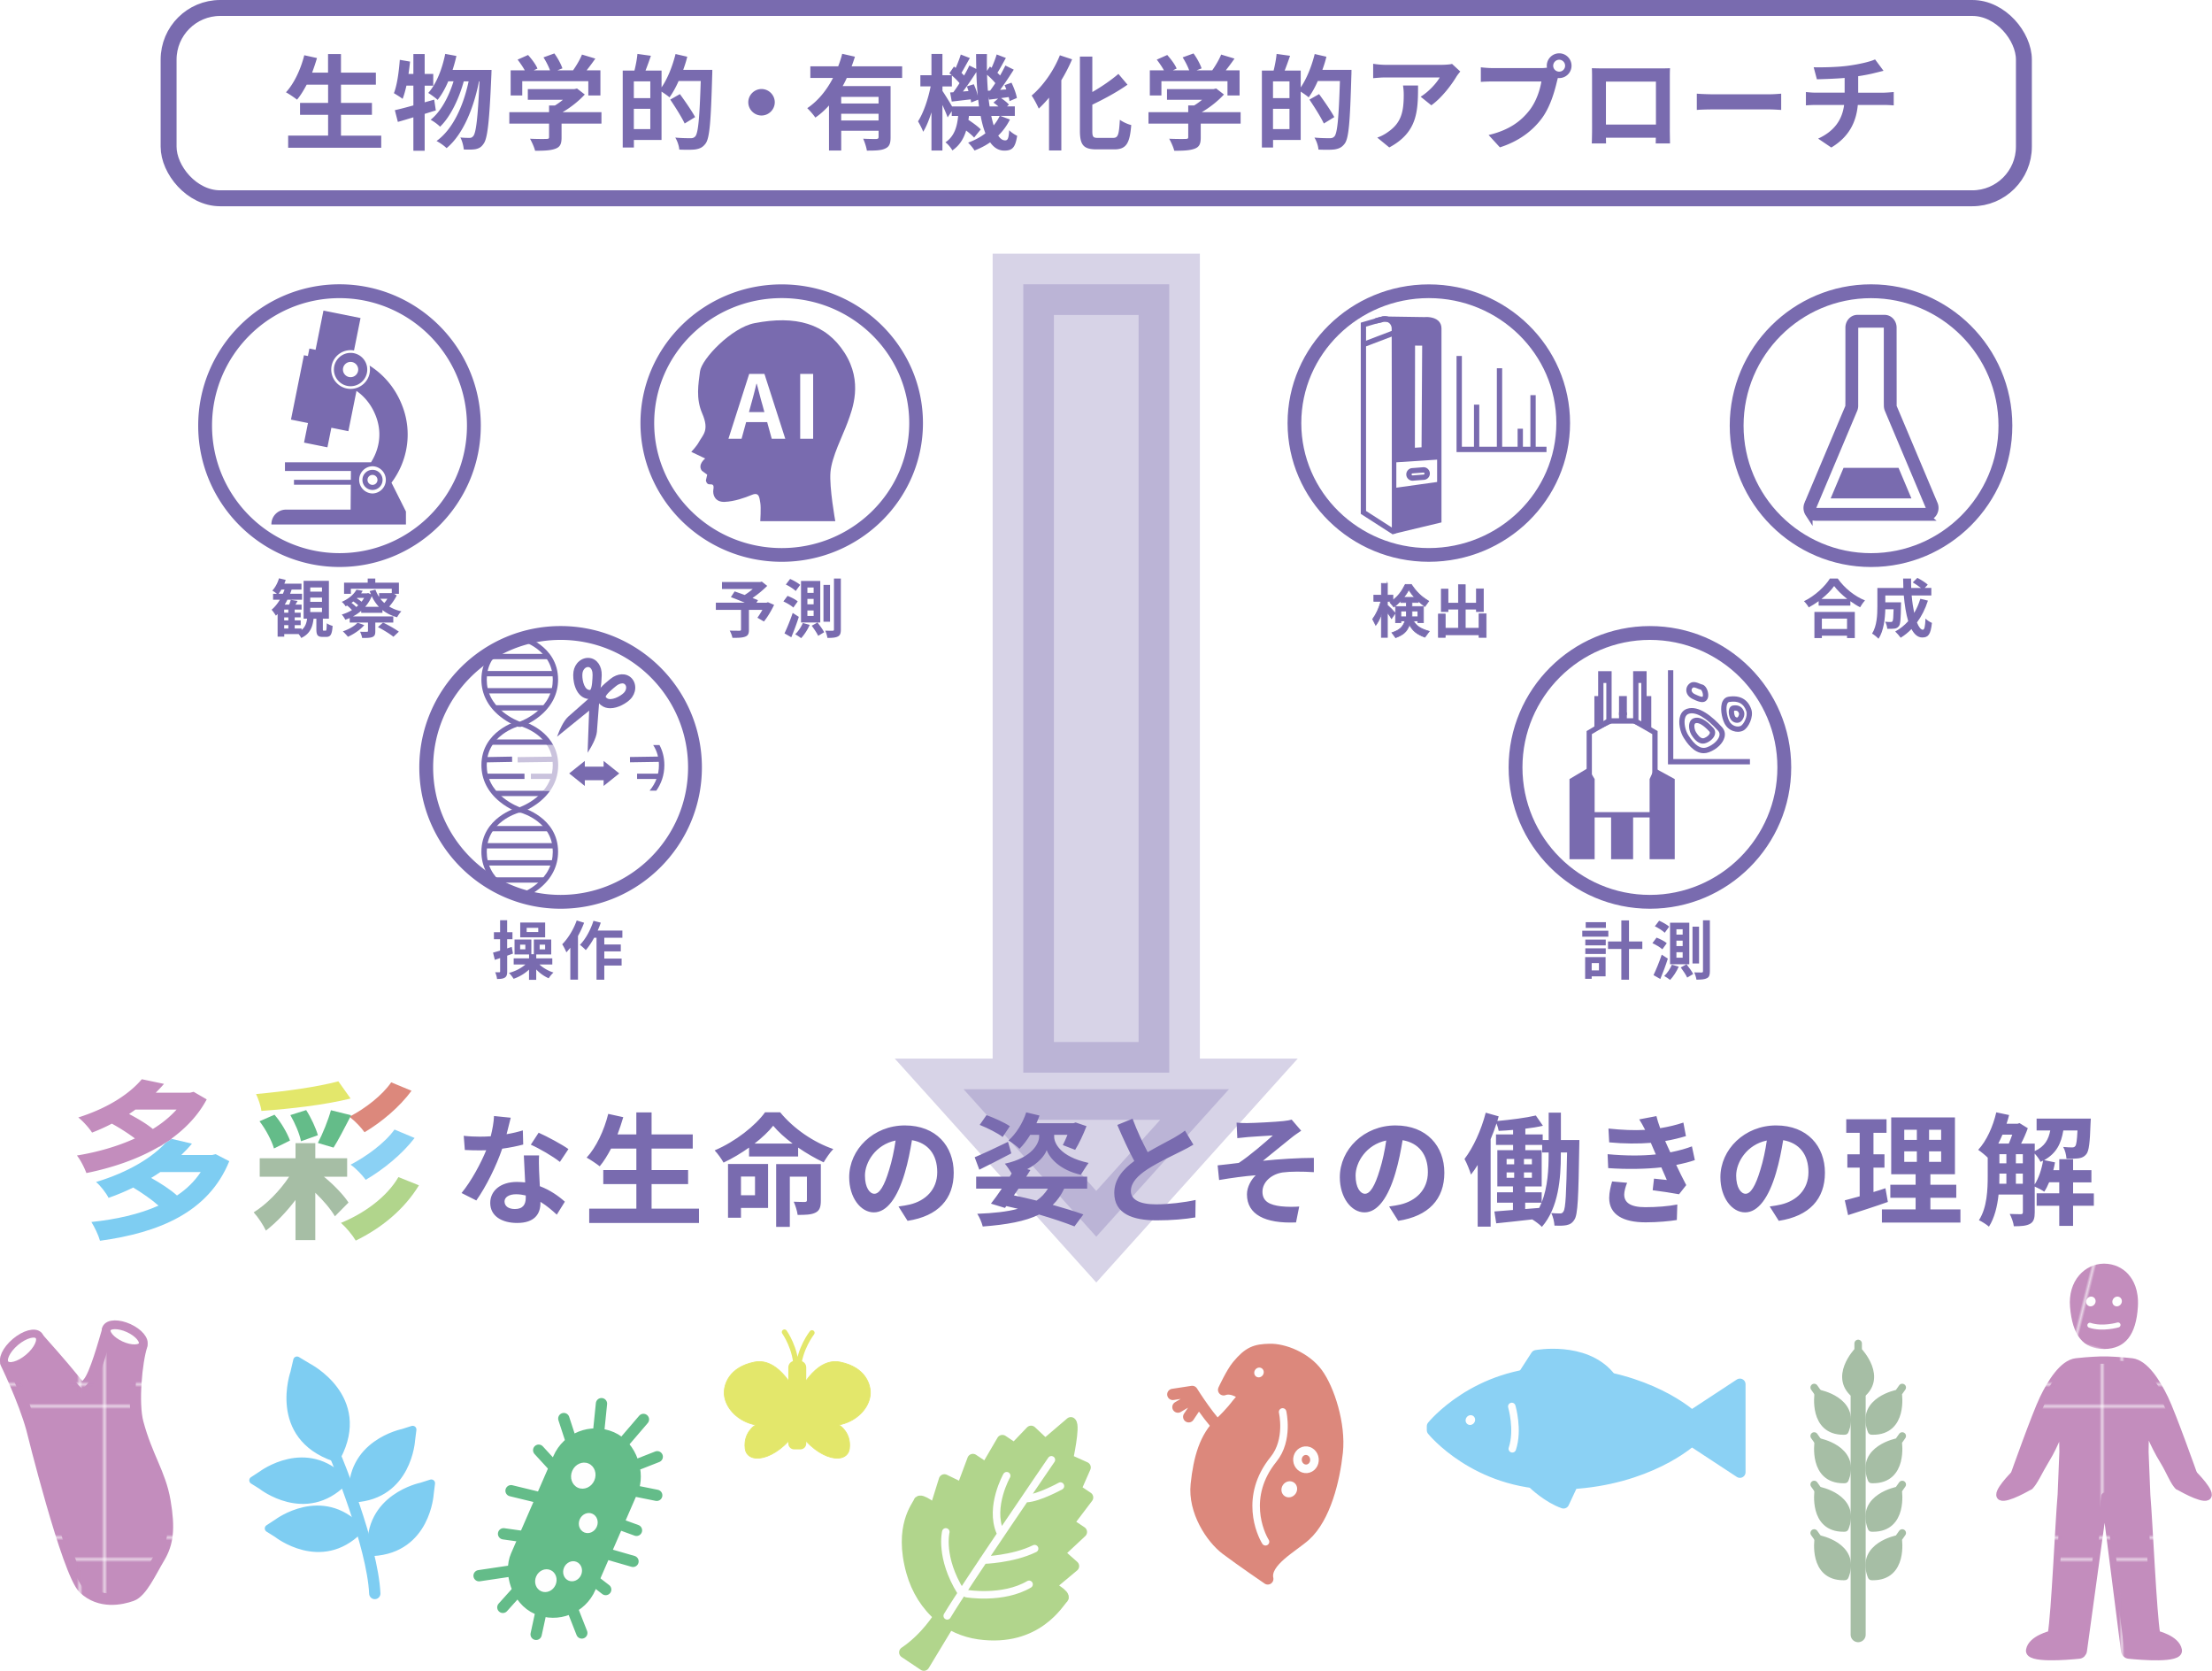 <svg id="_レイヤー_2" data-name="レイヤー 2" xmlns="http://www.w3.org/2000/svg" xmlns:xlink="http://www.w3.org/1999/xlink" viewBox="0 0 780.23 589.16"><defs><pattern id="_新規パターンスウォッチ_3" data-name="新規パターンスウォッチ 3" x="0" y="0" width="53.38" height="53.38" patternTransform="matrix(2.431 .489 -.42 2.088 7104.47 14649.82)" patternUnits="userSpaceOnUse"><path fill="none" d="M0 0h53.38v53.38H0z"/><path fill="#c38dbd" d="M0 0h53.38v53.38H0z"/></pattern><pattern id="_新規パターンスウォッチ_3-2" data-name="新規パターンスウォッチ 3" patternTransform="translate(-2392.62 4870.36)" xlink:href="#_新規パターンスウォッチ_3"/><pattern id="_新規パターンスウォッチ_3-3" data-name="新規パターンスウォッチ 3" patternTransform="translate(-1645.35 4862.67)" xlink:href="#_新規パターンスウォッチ_3"/><pattern id="_新規パターンスウォッチ_3-4" data-name="新規パターンスウォッチ 3" patternTransform="matrix(1.03 0 0 1.03 -1418.41 5046.51)" xlink:href="#_新規パターンスウォッチ_3"/><pattern id="_新規パターンスウォッチ_3-5" data-name="新規パターンスウォッチ 3" patternTransform="matrix(1.08 0 0 1.08 -972.04 5446)" xlink:href="#_新規パターンスウォッチ_3"/><pattern id="_新規パターンスウォッチ_3-6" data-name="新規パターンスウォッチ 3" patternTransform="matrix(-.95 0 0 1 -16957.43 4870.36)" xlink:href="#_新規パターンスウォッチ_3"/><pattern id="_新規パターンスウォッチ_3-7" data-name="新規パターンスウォッチ 3" patternTransform="matrix(-.95 0 0 1 -17668.69 4862.67)" xlink:href="#_新規パターンスウォッチ_3"/><pattern id="_新規パターンスウォッチ_3-8" data-name="新規パターンスウォッチ 3" patternTransform="matrix(.95 0 0 1 -2695.73 4870.36)" xlink:href="#_新規パターンスウォッチ_3"/><pattern id="_新規パターンスウォッチ_3-9" data-name="新規パターンスウォッチ 3" patternTransform="matrix(.95 0 0 1 -1984.48 4862.67)" xlink:href="#_新規パターンスウォッチ_3"/><pattern id="_新規パターンスウォッチ_3-10" data-name="新規パターンスウォッチ 3" patternTransform="matrix(.95 0 0 1 -2695.73 4870.36)" xlink:href="#_新規パターンスウォッチ_3"/><pattern id="_新規パターンスウォッチ_3-11" data-name="新規パターンスウォッチ 3" patternTransform="matrix(.95 0 0 1 -1984.48 4862.67)" xlink:href="#_新規パターンスウォッチ_3"/><pattern id="_新規パターンスウォッチ_3-12" data-name="新規パターンスウォッチ 3" patternTransform="matrix(.917 .25 -.24 .971 -3949.76 6585.5)" xlink:href="#_新規パターンスウォッチ_3"/><style>.cls-11,.cls-17,.cls-18,.cls-20,.cls-9{stroke-linecap:round;stroke-linejoin:round}.cls-11,.cls-20{fill:none}.cls-23{stroke:#e3e76b;fill:#e3e76b;stroke-miterlimit:10}.cls-32{fill:#796baf}.cls-33{fill:#fff}.cls-18,.cls-9{stroke-width:3.98px}.cls-17{fill:#a6bea5}.cls-11,.cls-17{stroke:#a6bea5}.cls-9{stroke:#b1d58c;fill:#b1d58c}.cls-11,.cls-17,.cls-20{stroke-width:2.65px}.cls-20{stroke:#fefefe}.cls-38{fill:#fefefe}.cls-40{fill:#64bc89}.cls-23{stroke-width:.27px}.cls-18{fill:#8bd1f4;stroke:#8bd1f4}.cls-43{fill:#cac3dd}</style></defs><g id="_テキスト" data-name="テキスト"><path d="M433.49 384.08l-46.8 52-46.82-52h93.62zm-72.55-283.83h51.48v277.99h-51.48z" stroke="#796baf" fill="#796baf" stroke-miterlimit="10" stroke-width="21.61" opacity=".3"/><path class="cls-32" d="M134.47 47.82v4.27h-32.83v-4.27h14.09v-7.34h-9.9v-4.2h9.9v-6.43h-7.56c-1.06 2.01-2.19 3.87-3.4 5.29-.88-.69-2.81-2.01-3.91-2.59 2.85-3.07 5.22-8.11 6.46-13.07l4.49.99a77.7 77.7 0 01-1.72 5.15h5.62v-6.57h4.56v6.57h12.31v4.24h-12.31v6.43h10.92v4.2h-10.92v7.34h14.17zm19.26-8.87c-1.31.36-2.59.8-3.94 1.21v13h-3.98V41.37c-1.97.58-3.8 1.17-5.48 1.61l-1.06-4.13c1.83-.4 4.05-.99 6.54-1.68V30.2h-2.45c-.4 1.79-.84 3.36-1.35 4.67-.66-.55-2.26-1.53-3.07-2.01 1.13-2.88 1.75-7.45 2.08-11.76l3.62.62c-.15 1.46-.33 2.88-.55 4.35h1.72v-7.01h3.98v7.01h3.03v4.13h-3.03v5.88l3.36-.95.58 3.83zm19.65-14.28s-.04 1.46-.07 1.97c-.69 16.29-1.35 22.24-2.74 24.06-.84 1.24-1.64 1.64-2.85 1.9-1.02.18-2.56.18-4.13.11-.11-1.24-.55-3.03-1.21-4.24 1.35.15 2.56.15 3.25.15.55 0 .91-.15 1.35-.69.91-1.17 1.57-6.13 2.15-19.24h-.18c-1.79 9.2-5.55 18.7-11.43 23.55-.84-.84-2.34-1.9-3.54-2.52 5.84-4.2 9.49-12.49 11.32-21.03h-1.72c-1.61 5.95-4.67 12.49-8.36 15.99-.8-.84-2.19-1.83-3.32-2.45 3.61-2.85 6.46-8.25 8.07-13.55h-1.86c-1.06 2.52-2.34 4.78-3.76 6.54-.69-.69-2.41-1.9-3.29-2.45 2.88-3.18 4.89-8.4 5.99-13.77l3.94.73c-.36 1.68-.84 3.32-1.35 4.93h13.73zm38.76 18.92h-14.06v4.86c0 2.26-.47 3.4-2.26 4.02-1.72.62-3.98.69-7.08.69-.29-1.24-1.13-3.07-1.79-4.24 2.34.11 5.04.11 5.77.07.77 0 .95-.15.95-.66v-4.75h-14.02v-4.02h14.02v-2.37h2.08c.95-.58 1.94-1.28 2.81-2.01h-12.38v-3.76h16.4l.95-.22 2.74 2.12c-2.05 2.23-4.89 4.53-7.85 6.24h13.73v4.02zm-27.93-9.93h-4.09v-8.87h4.97c-.66-1.21-1.64-2.63-2.52-3.76l3.69-1.64c1.28 1.42 2.74 3.36 3.32 4.78l-1.31.62H194c-.51-1.42-1.42-3.18-2.3-4.56l3.83-1.39c1.17 1.57 2.37 3.8 2.85 5.26l-1.75.69h5.51c1.21-1.72 2.45-3.83 3.14-5.55l4.71 1.42c-.99 1.42-2.05 2.85-3.07 4.13h4.86v8.87h-4.27v-5.04h-23.3v5.04zm67.04-9.02s0 1.46-.04 1.97c-.47 16.32-.88 22.13-2.37 24.06-1.02 1.35-2.04 1.75-3.51 2.01-1.39.18-3.58.15-5.73.07-.07-1.21-.66-3.03-1.42-4.24 2.34.22 4.49.22 5.44.22.73 0 1.13-.15 1.61-.62 1.06-1.17 1.53-6.65 1.94-19.54h-7.81c-.95 2.19-2.08 4.2-3.21 5.77-.58-.55-1.83-1.39-2.81-2.04v17.05h-9.75v2.67h-3.94V24.89h4.13c.47-1.83.91-4.16 1.06-5.88l4.75.66c-.62 1.83-1.28 3.65-1.9 5.22h5.66v5.92c2.12-3.07 3.87-7.49 4.93-11.76l4.13.95c-.36 1.57-.88 3.1-1.42 4.64h10.3zm-21.87 4.05h-5.81v5.92h5.81v-5.92zm0 16.83v-7.16h-5.81v7.16h5.81zm12.12-1.97c-1.02-2.19-3.29-5.77-5.08-8.43l3.4-1.94c1.83 2.52 4.24 5.99 5.37 8.11l-3.69 2.26zm27.11-12.16c2.56 0 4.67 2.12 4.67 4.67s-2.12 4.67-4.67 4.67-4.67-2.12-4.67-4.67 2.12-4.67 4.67-4.67zm30.07-3.91c-.44.99-.91 1.94-1.46 2.88h16.91V48.4c0 2.15-.4 3.32-1.9 3.98-1.42.69-3.51.73-6.46.73-.18-1.21-.77-3.03-1.31-4.2 1.86.11 3.98.11 4.6.11.62-.04.84-.22.84-.73V46.1h-13.18v6.97h-4.31V37.19c-1.46 1.61-3.03 3.07-4.82 4.27-.62-.95-2.01-2.52-2.85-3.32 3.87-2.59 6.9-6.43 9.09-10.66h-8v-4.09h9.82c.58-1.5 1.06-2.96 1.42-4.42l4.49 1.02c-.36 1.13-.73 2.26-1.17 3.4h17.82v4.09h-19.54zm11.21 6.68h-13.18v2.34h13.18v-2.34zm0 8.33v-2.37h-13.18v2.37h13.18zm46.34-.33a21.025 21.025 0 01-4.13 5.66c.73 1.1 1.53 1.68 2.45 1.68s1.24-.69 1.42-3.58c.8.84 1.97 1.57 2.81 1.97-.66 4.13-1.68 5.22-4.53 5.22-2.04 0-3.69-1.06-5-2.92-1.68 1.17-3.54 2.12-5.51 2.88-.47-.8-1.53-2.08-2.26-2.77 2.3-.84 4.35-1.94 6.1-3.29-.69-1.75-1.24-3.8-1.68-6.13h-4.13c-.04.47-.11.95-.18 1.39 1.61 1.06 3.4 2.37 4.35 3.36l-2.34 2.88c-.62-.69-1.68-1.61-2.81-2.48-.84 2.78-2.26 5.22-4.86 7.01-.47-.88-1.57-2.23-2.45-2.85 3.21-2.15 4.13-5.62 4.49-9.31h-2.26v-1.64l-1.46 2.15c-.37-1.1-1.1-2.77-1.83-4.38v16.07h-3.87V39.61c-.84 2.67-1.83 5.11-2.92 6.86-.4-1.13-1.24-2.7-1.82-3.69 1.9-2.88 3.61-7.96 4.45-12.31h-3.62v-3.94h3.91v-7.52h3.87v7.52h3.25c-.26-.26-.55-.47-.8-.69l1.61-2.37.62.47c.69-1.53 1.39-3.36 1.79-4.71l3.21 1.24c-1.02 1.75-2.08 3.76-2.96 5.22.33.33.66.66.91.95a42.59 42.59 0 001.86-3.54l2.45 1.21c-.04-1.72-.07-3.47-.07-5.26h3.83c-.04 2.04-.04 4.02 0 5.95l1.06-1.53.58.44c.69-1.5 1.39-3.32 1.79-4.71l3.25 1.24c-1.02 1.83-2.08 3.8-2.99 5.22l.95.95c.69-1.21 1.35-2.45 1.86-3.51l2.96 1.46c-1.46 2.3-3.21 4.97-4.82 7.12l2.19-.15c-.18-.51-.4-1.02-.62-1.5l2.45-.88c.84 1.72 1.68 3.98 1.9 5.4l-2.59 1.1c-.07-.4-.15-.91-.29-1.42l-2.7.36c1.06.69 2.19 1.61 2.78 2.3l-.69.62h2.77v3.36h-5.11l3.4 1.28zm-10.92-4.64a52.7 52.7 0 00-.29-2.37l-2.48.99c-.04-.33-.07-.69-.15-1.1-2.37.26-4.64.55-6.68.77l-.58-3.21 1.13-.07c.69-.95 1.46-2.04 2.19-3.21-.69-.84-1.72-1.86-2.7-2.7v3.87h-3.32v1.57c.77 1.13 2.52 3.94 3.4 5.48h9.49zm-1.83-7.81c.58 1.24 1.13 2.81 1.42 4.09-.26-2.67-.44-5.48-.51-8.4-1.46 2.26-3.18 4.82-4.75 6.86l1.97-.15c-.18-.58-.36-1.13-.58-1.64l2.45-.77zm5.77 2.23c.58-.77 1.21-1.68 1.83-2.63-.77-.95-1.86-2.04-2.92-2.96.04 1.97.15 3.83.29 5.66l.8-.07zm2.92 5.59c-.55-.47-1.17-.95-1.75-1.35l1.64-1.42c-1.13.11-2.19.26-3.21.37l-.22-1.02c.11 1.21.26 2.34.44 3.43h3.1zm-2.52 3.36c.26 1.21.55 2.34.84 3.32.84-1.02 1.57-2.12 2.12-3.32h-2.96zm28.51-19.98a59.312 59.312 0 01-3.8 7.38v24.76h-4.34V34.43a41.192 41.192 0 01-3.62 3.87c-.47-1.1-1.72-3.51-2.52-4.6 3.94-3.32 7.78-8.69 9.97-14.2l4.31 1.42zm14.5 27.71c1.75 0 2.04-1.24 2.34-6.39 1.02.77 2.85 1.61 4.02 1.86-.51 6.28-1.64 8.58-5.95 8.58h-6.24c-4.6 0-5.92-1.46-5.92-6.61v-26.1h4.38v12.49c3.43-1.97 6.79-4.31 9.2-6.39l3.21 3.8c-3.61 2.56-8.14 5-12.41 7.05v9.2c0 2.15.26 2.52 2.01 2.52h5.37zm44.93-5.03h-14.06v4.86c0 2.26-.47 3.4-2.26 4.02-1.72.62-3.98.69-7.08.69-.29-1.24-1.13-3.07-1.79-4.24 2.34.11 5.04.11 5.77.07.77 0 .95-.15.95-.66v-4.75H405.1v-4.02h14.02v-2.37h2.08c.95-.58 1.94-1.28 2.81-2.01h-12.38v-3.76h16.4l.95-.22 2.74 2.12c-2.05 2.23-4.89 4.53-7.85 6.24h13.73v4.02zm-27.93-9.93h-4.09v-8.87h4.97c-.66-1.21-1.64-2.63-2.52-3.76l3.69-1.64c1.28 1.42 2.74 3.36 3.32 4.78l-1.31.62h5.73c-.51-1.42-1.42-3.18-2.3-4.56l3.83-1.39c1.17 1.57 2.37 3.8 2.85 5.26l-1.75.69h5.51c1.21-1.72 2.45-3.83 3.14-5.55l4.71 1.42c-.99 1.42-2.05 2.85-3.07 4.13h4.86v8.87h-4.27v-5.04h-23.3v5.04zm67.04-9.02s0 1.46-.04 1.97c-.47 16.32-.88 22.13-2.37 24.06-1.02 1.35-2.04 1.75-3.51 2.01-1.39.18-3.58.15-5.73.07-.07-1.21-.66-3.03-1.42-4.24 2.34.22 4.49.22 5.44.22.73 0 1.13-.15 1.61-.62 1.06-1.17 1.53-6.65 1.94-19.54h-7.81c-.95 2.19-2.08 4.2-3.21 5.77-.58-.55-1.83-1.39-2.81-2.04v17.05h-9.75v2.67h-3.94V24.89h4.13c.47-1.83.91-4.16 1.06-5.88l4.75.66c-.62 1.83-1.28 3.65-1.9 5.22h5.66v5.92c2.12-3.07 3.87-7.49 4.93-11.76l4.13.95c-.36 1.57-.88 3.1-1.42 4.64h10.3zm-21.87 4.05h-5.81v5.92h5.81v-5.92zm0 16.83v-7.16h-5.81v7.16h5.81zm12.12-1.97c-1.02-2.19-3.29-5.77-5.08-8.43l3.4-1.94c1.83 2.52 4.24 5.99 5.37 8.11l-3.69 2.26zm48.13-18.33c-.4.47-1.1 1.35-1.42 1.9-1.72 2.85-5.18 7.45-8.8 10.01l-3.76-3.03c2.92-1.79 5.77-5 6.72-6.79H488.8c-1.53 0-2.74.11-4.45.26v-5.08c1.39.22 2.92.37 4.45.37h19.68c1.02 0 3.03-.11 3.69-.33l2.92 2.7zm-14.9 4.93c0 9.06-.18 16.5-10.15 21.84l-4.24-3.47c1.17-.4 2.48-1.02 3.83-2.01 4.64-3.21 5.51-7.08 5.51-13.07 0-1.13-.07-2.12-.26-3.29h5.29zm43.4-6.13c.51 0 1.28-.04 2.08-.15a3.75 3.75 0 01-.07-.69c0-2.41 1.97-4.38 4.38-4.38s4.35 1.97 4.35 4.38-1.97 4.35-4.35 4.35c-.15 0-.33 0-.47-.04l-.29 1.1c-.84 3.58-2.41 9.24-5.48 13.29-3.29 4.38-8.14 8-14.68 10.08l-3.98-4.35c7.27-1.72 11.36-4.86 14.31-8.58 2.41-3.03 3.8-7.16 4.31-10.3h-17.02c-1.68 0-3.4.07-4.34.15v-5.15c1.06.15 3.14.29 4.34.29h16.91zm8.47-.84c0-1.17-.95-2.12-2.08-2.12s-2.12.95-2.12 2.12.95 2.08 2.12 2.08 2.08-.95 2.08-2.08zm36.93 22.31c0 1.42.07 4.93.07 5.08h-5.04l.04-2.01h-17.6l.04 2.01h-5.04c.04-.18.11-3.36.11-5.11V27.59c0-1.02 0-2.52-.07-3.54 1.5.04 2.88.07 3.87.07h20.08c.91 0 2.3 0 3.62-.07-.07 1.1-.07 2.45-.07 3.54v17.89zm-22.53-16.72v15.15h17.64V28.77h-17.64zm32.06 4.26c1.31.11 3.98.22 5.88.22H624c1.68 0 3.32-.15 4.27-.22v5.73c-.88-.04-2.74-.18-4.27-.18h-19.61c-2.08 0-4.53.07-5.88.18v-5.73zm66.13-.36c.77 0 2.52-.15 3.32-.22v4.71c-.99-.07-2.23-.15-3.21-.15h-9.46c-.55 6.13-3.18 11.32-9.35 15.01l-4.64-3.14c5.55-2.56 8.47-6.46 9.16-11.87h-10.04c-1.13 0-2.48.07-3.43.15v-4.71c.99.11 2.23.22 3.36.22h10.3v-5.18c-3.51.29-7.34.4-9.79.47l-1.13-4.24c2.78.07 8.44 0 12.45-.58 3.65-.51 7.38-1.35 9.2-2.19l2.99 4.02c-1.24.29-2.19.55-2.81.69-1.79.47-3.94.88-6.13 1.21v5.81h9.2z"/><rect x="59.47" y="2.81" width="654.41" height="67.11" rx="18.21" ry="18.21" stroke-width="5.62" stroke="#796baf" stroke-miterlimit="10" fill="none"/><path class="cls-32" d="M184.55 403.59c-1.94.52-4.57 1.08-7.41 1.46-2.02 5.99-5.69 13.4-9.13 18.26l-5.21-2.63c3.45-4.18 6.81-10.47 8.7-15.08-.73.04-1.46.04-2.2.04-1.77 0-3.49-.04-5.34-.13l-.39-5c1.85.22 4.13.3 5.69.3 1.25 0 2.54-.04 3.83-.13.6-2.37 1.08-4.95 1.16-7.15l5.9.6c-.34 1.38-.86 3.53-1.46 5.81 2.07-.34 4.05-.82 5.73-1.34l.13 4.95zm5.6 3.83c-.13 1.81-.04 3.57 0 5.47.04 1.21.13 3.27.26 5.38 3.66 1.38 6.68 3.53 8.83 5.47l-2.84 4.57c-1.51-1.38-3.45-3.1-5.77-4.52v.39c0 3.96-2.15 7.06-8.23 7.06-5.3 0-9.48-2.37-9.48-7.06 0-4.18 3.49-7.41 9.43-7.41.99 0 1.98.09 2.89.17-.13-3.19-.34-6.93-.47-9.52h5.38zm-4.69 14.13c-1.12-.26-2.24-.43-3.45-.43-2.45 0-4.05 1.03-4.05 2.54 0 1.59 1.33 2.67 3.66 2.67 2.89 0 3.83-1.68 3.83-3.96v-.82zm12.02-11.84c-2.46-1.98-7.32-4.78-10.25-6.07l2.76-4.22c3.06 1.34 8.36 4.22 10.51 5.77l-3.01 4.52zm49.07 16.49v5.04h-38.72v-5.04h16.63v-8.66h-11.67v-4.95h11.67v-7.58h-8.92c-1.25 2.37-2.58 4.57-4.01 6.25-1.03-.82-3.32-2.37-4.61-3.06 3.36-3.62 6.16-9.56 7.62-15.42l5.3 1.16c-.6 2.07-1.29 4.09-2.02 6.07h6.63v-7.75h5.38v7.75h14.52v5h-14.52v7.58h12.88v4.95h-12.88v8.66h16.71zm28.63-33.98c4.82 5.86 11.85 10.6 18.74 12.96-1.29 1.34-2.5 3.19-3.4 4.69-2.93-1.38-6.07-3.19-9-5.21v3.14h-17.31v-3.14c-2.8 1.98-5.86 3.83-9 5.3-.65-1.21-2.07-3.19-3.14-4.31 7.32-3.1 14.43-8.74 17.79-13.44h5.34zm-4.26 33.73h-9.56v3.45h-4.57v-18.95h14.13v15.51zm-9.56-11.07v6.59h4.95v-6.59h-4.95zm18.22-11.63c-2.71-2.02-5.13-4.22-6.85-6.29-1.64 2.07-3.92 4.22-6.59 6.29h13.44zm9.95 20.07c0 2.2-.39 3.53-1.85 4.26-1.51.78-3.57.82-6.33.82-.17-1.42-.82-3.36-1.38-4.65 1.64.09 3.45.09 3.92.09.56-.04.73-.17.73-.65v-8.27h-6.03v17.7h-4.82v-22.14h15.76v12.84zm27.41 2.11c1.64-.22 2.84-.43 3.96-.69 5.47-1.29 9.69-5.21 9.69-11.41s-3.19-10.29-8.92-11.28c-.6 3.62-1.34 7.58-2.54 11.59-2.54 8.61-6.25 13.87-10.9 13.87s-8.7-5.21-8.7-12.4c0-9.82 8.57-18.26 19.64-18.26s17.23 7.37 17.23 16.67-5.51 15.33-16.28 16.97l-3.19-5.04zm-3.32-12.92c.99-3.14 1.77-6.81 2.28-10.34-7.06 1.46-10.81 7.67-10.81 12.36 0 4.31 1.72 6.42 3.32 6.42 1.77 0 3.49-2.67 5.21-8.44zm43.1-5.82c-3.79 2.02-7.93 4.09-11.29 5.77l-1.64-4.39c2.97-1.25 7.45-3.32 11.76-5.43l1.16 4.05zm6.72 5.9c-.47.78-.95 1.55-1.46 2.33h21.49v4.22h-8.1c-1.08 2.28-2.41 4.18-4.05 5.73 4.18 1.16 7.93 2.33 10.81 3.36l-3.14 4.22c-3.27-1.29-7.62-2.76-12.49-4.18-4.87 2.41-11.37 3.57-19.86 4.22-.39-1.51-1.16-3.32-1.94-4.48 5.73-.22 10.51-.73 14.34-1.77-1.33-.3-2.71-.65-4.09-.95l-.47.65-4.95-1.51c1.16-1.46 2.5-3.32 3.83-5.3h-9.05v-4.22h11.84l.69-1.12c-.6-1.03-1.64-2.58-2.41-3.45 9.82-2.11 12.1-7.37 12.1-9.48v-.69h-3.14c-1.16 1.9-2.45 3.58-3.79 4.91-.86-.82-2.76-2.28-3.88-2.93 2.67-2.37 5.04-6.12 6.25-9.91l4.69 1.12c-.3.9-.69 1.81-1.08 2.71h13.05l.78-.26 3.83 1.29c-1.12 2.93-2.67 6.2-4.01 8.36l-4.35-1.68c.52-.99 1.12-2.28 1.64-3.62h-4.69v.69c0 2.02 1.85 6.98 12.15 9.22-.86 1.12-2.02 3.06-2.76 4.18-7.41-1.68-11.03-5.9-12.02-8.7-.69 1.94-2.97 4.69-6.89 6.72l1.12.3zm-9.78-11.67c-1.72-1.34-5.3-3.14-8.1-4.26l2.41-3.45c2.67.99 6.38 2.63 8.23 3.92l-2.54 3.79zm5.6 18.22c-.56.82-1.08 1.59-1.64 2.37 2.67.56 5.38 1.21 8.01 1.85 1.64-1.12 2.93-2.5 4.01-4.22h-10.38zm61.68-15.51c-1.29.78-2.67 1.51-4.22 2.28-2.67 1.34-8.01 3.83-11.89 6.33-3.57 2.33-5.94 4.78-5.94 7.75s2.97 4.69 8.87 4.69c4.39 0 10.17-.69 13.96-1.55l-.09 6.16c-3.62.6-8.14 1.03-13.7 1.03-8.49 0-14.9-2.37-14.9-9.69 0-4.74 2.97-8.23 7.06-11.24-1.98-3.66-4.05-8.18-5.99-12.71l5.38-2.2c1.64 4.44 3.62 8.53 5.34 11.8 3.49-2.02 7.19-3.92 9.22-5.04 1.59-.95 2.84-1.68 3.92-2.58l2.97 4.95zm19.28-7.62c1.81 0 9.82-.39 12.41-.69 1.38-.13 2.37-.34 2.97-.52l3.36 3.92c-.86.6-2.45 1.64-3.32 2.37-3.06 2.41-7.28 5.94-10.17 8.23 5.73-.6 12.75-1.03 17.96-1.03v5.04c-4.09-.26-8.36-.26-10.94.09-3.92.56-7.19 3.32-7.19 6.81s2.63 4.65 6.46 5.13c2.37.26 4.91.22 6.5.09l-1.12 5.6c-10.94.47-17.31-2.8-17.31-9.91 0-2.63 1.55-5.25 3.1-6.72-3.88.3-8.66.95-12.92 1.68l-.52-5.17c2.28-.22 5.26-.6 7.45-.86 3.83-2.5 9.39-7.32 12.02-9.69-1.72.13-6.98.39-8.7.56-1.08.09-2.5.26-3.83.39l-.26-5.47c1.34.13 2.58.17 4.05.17zM490 425.43c1.64-.22 2.84-.43 3.96-.69 5.47-1.29 9.69-5.21 9.69-11.41s-3.19-10.29-8.92-11.28c-.6 3.62-1.34 7.58-2.54 11.59-2.54 8.61-6.25 13.87-10.9 13.87s-8.7-5.21-8.7-12.4c0-9.82 8.57-18.26 19.64-18.26s17.23 7.37 17.23 16.67-5.51 15.33-16.28 16.97l-3.19-5.04zm-3.32-12.92c.99-3.14 1.77-6.81 2.28-10.34-7.06 1.46-10.81 7.67-10.81 12.36 0 4.31 1.72 6.42 3.32 6.42 1.77 0 3.49-2.67 5.21-8.44zM557.09 402s-.04 1.51-.04 2.11c-.3 17.92-.47 24.16-1.72 25.97-.78 1.25-1.59 1.68-2.8 1.94-1.03.22-2.58.22-4.22.17-.09-1.29-.47-3.19-1.16-4.44 1.29.13 2.41.13 3.1.13.56.04.91-.13 1.25-.73.73-1.12.99-6.2 1.25-20.76h-2.2v.86c0 8.14-.78 18.61-6.68 25.37-.73-.78-2.33-1.98-3.4-2.63-4.57.56-9.09.99-12.71 1.38l-.65-4.18c1.85-.13 4.09-.3 6.55-.52v-2.58h-5.6v-3.66h5.6v-2.07h-5.51v-12.79h5.56v-1.85h-6.03v-3.7h6.03v-1.59c-1.72.17-3.45.26-5.08.34-.13-.73-.43-1.77-.77-2.63-.6 1.85-1.29 3.75-2.07 5.56v30.84h-4.57v-21.75c-.78 1.25-1.55 2.37-2.37 3.4-.34-1.25-1.51-4.18-2.28-5.51 3.1-4.05 5.9-10.17 7.49-16.32l4.57 1.29c-.17.52-.3 1.08-.47 1.64 4.69-.43 10.12-1.12 13.57-1.94l2.5 3.62c-1.85.43-4.01.78-6.2 1.03v2.02h6.12V402h2.11v-9.65h4.31V402h6.55zm-25.67 8.57h2.67v-1.9h-2.67v1.9zm0 4.74h2.67v-1.9h-2.67v1.9zm8.92-4.74v-1.9h-2.8v1.9h2.8zm0 4.74v-1.9h-2.8v1.9h2.8zm5.9-8.92h-2.28v-2.67h-5.94v1.85h5.77v12.79h-5.81v2.07h5.81V424c2.15-5.43 2.45-11.76 2.45-16.75v-.86zm-8.27 19.94l4.95-.39c.3-.6.56-1.21.82-1.85h-5.77v2.24zm59.87-17.27c-1.77.65-4.09 1.21-6.59 1.72 1.08 2.28 2.28 4.78 3.53 7.11l-2.54 3.23c-2.37-.43-6.46-1.08-9.3-1.42l.47-4.09c1.68.22 3.36.34 4.52.47l-1.94-4.44c-5.34.6-12.28.73-18.74.26l-.21-4.91c6.37.6 12.19.6 17.01.09l-.73-1.68-1.03-2.41c-4.18.34-9.52.34-14.69-.17l-.26-4.87c4.87.52 9.13.69 12.92.47v-.04c-.78-1.55-1.33-2.5-2.07-3.66l6.07-1.16c.3 1.29.78 2.76 1.33 4.26 2.89-.47 5.64-1.12 8.18-1.98l.9 4.78c-2.2.65-4.52 1.25-7.32 1.72l.82 1.85.99 2.15c3.27-.65 5.73-1.38 7.62-2.11l1.03 4.82zm-23.91 8.01c-.56 1.29-1.03 3.1-1.03 4.13 0 2.67 1.9 4.48 7.45 4.48 4.05 0 8.27-.34 11.28-.95l-.17 5.47c-2.37.39-6.72.82-10.98.82-7.97 0-12.88-2.71-12.88-8.61 0-1.94.56-4.22 1.03-5.81l5.3.47zm50.31 8.36c1.64-.22 2.84-.43 3.96-.69 5.47-1.29 9.69-5.21 9.69-11.41s-3.19-10.29-8.92-11.28c-.6 3.62-1.34 7.58-2.54 11.59-2.54 8.61-6.25 13.87-10.9 13.87s-8.7-5.21-8.7-12.4c0-9.82 8.57-18.26 19.64-18.26s17.23 7.37 17.23 16.67-5.51 15.33-16.28 16.97l-3.19-5.04zm-3.32-12.92c.99-3.14 1.77-6.81 2.28-10.34-7.06 1.46-10.81 7.67-10.81 12.36 0 4.31 1.72 6.42 3.32 6.42 1.77 0 3.49-2.67 5.21-8.44zm44.99 11.32c-4.74 1.68-9.91 3.32-14.04 4.65l-1.16-5.21c1.51-.39 3.27-.86 5.25-1.42v-10.12h-4.35v-4.69h4.35v-7.58h-4.74v-4.78h14.21v4.78h-4.61v7.58h3.88v4.69h-3.88v8.61c1.42-.43 2.84-.86 4.22-1.34l.86 4.82zm25.58 2.63v4.65H663.8v-4.65h11.89v-4.09h-8.92v-4.61h8.92v-3.7h-8.61v-20.03h22.48v20.03h-8.66v3.7h9.13v4.61h-9.13v4.09h10.59zm-19.81-24.51h4.44v-3.57h-4.44v3.57zm0 7.75h4.44V406h-4.44v3.7zm13.01-11.33h-4.26v3.57h4.26v-3.57zm0 7.62h-4.26v3.7h4.26v-3.7zm53.85 19.18h-7.32v7.11h-4.87v-7.11h-7.97v-4.39h7.97v-3.88h-3.57c-.52 1.25-1.08 2.37-1.72 3.32-.73-.52-2.28-1.34-3.36-1.81v9.09c0 2.02-.34 3.32-1.64 4.05-1.34.73-3.1.86-5.73.86-.13-1.25-.82-3.19-1.46-4.35 1.72.09 3.4.09 3.92.09s.73-.17.73-.73v-6.2h-8.57c-.43 4.05-1.42 8.23-3.4 11.33-.73-.69-2.58-1.85-3.53-2.28 2.89-4.44 3.1-10.85 3.1-15.68v-6.37c-.86-.86-2.45-2.15-3.36-2.76 2.93-3.14 5.21-8.18 6.38-13.22l4.52.95c-.26 1.03-.56 2.07-.9 3.06h3.92l.65-.22 2.93 1.81c-.6 1.68-1.46 3.66-2.37 5.43h4.82v2.63c3.57-1.64 4.87-4.13 5.47-7.28h-4.82v-4.18h19.12s-.04 1.08-.09 1.64c-.22 6.85-.56 9.82-1.51 10.94-.73.9-1.55 1.25-2.63 1.42-.95.13-2.63.17-4.35.13-.09-1.34-.52-3.06-1.16-4.13 1.33.13 2.5.17 3.1.17.52 0 .86-.09 1.16-.47.39-.47.6-1.94.78-5.51h-5c-.73 4.48-2.37 8.05-6.76 10.47l3.83.78c-.17.9-.34 1.85-.6 2.76h2.11v-3.88h4.87v3.88h6.46v4.31h-6.46v3.88h7.32v4.39zm-32.22-25.07c-.47 1.08-.95 2.15-1.46 3.14h3.7c.43-.95.82-2.07 1.21-3.14h-3.45zm-1.08 14.47c0 .9 0 1.85-.04 2.84h2.5v-3.57h-2.46v.73zm0-4.35h2.46v-3.23h-2.46v3.23zm5.81 0h2.45v-3.23h-2.45v3.23zm2.45 7.19v-3.57h-2.45v3.57h2.45zm4.18.26c1.42-2.2 2.45-5.34 2.97-8.4-.3.13-.6.3-.91.43-.39-.86-1.25-2.07-2.07-2.93v10.9z"/><path d="M55.56 404.68c.64-.29 1.07-.51 1.22-.61.42-.3 1.06-.71 1.74-1.15l.13-.13c-1 .66-2.03 1.29-3.09 1.89z" fill="#6f92cb"/><path d="M76.08 406.98l-1.27.3H63.94c1.33-1.28 2.61-2.61 3.76-4.01l-7.1-1.66c-.63.39-1.38.86-2.08 1.3-4.87 5.24-13.09 10.4-24.65 13.89 1.52 1.21 3.58 3.89 4.43 5.59 3.1-1.09 6.01-2.31 8.68-3.64 3.04 1.82 6.62 4.31 8.93 6.38-6.8 3.04-14.94 4.86-23.68 5.77 1.09 1.7 2.49 4.61 3.04 6.62 20.83-2.85 38.26-10.02 45.6-28.05l-4.8-2.49zm-13.66 14.57c-2.19-2-5.83-4.37-9.11-6.19 1.15-.67 2.19-1.34 3.22-2.06H70.8c-2.19 3.28-4.98 6.01-8.38 8.26z" fill="#7ecdf2"/><path d="M72.92 387.67L68.3 385l-1.21.3H54.94c1.03-1.03 2-2.06 2.91-3.1l-7.83-1.64c-4.19 4.98-11.66 10.08-22.41 13.48 1.58 1.21 3.82 3.7 4.86 5.34 2.49-.97 4.8-2 6.98-3.16 2.79 1.52 5.89 3.52 8.14 5.22-6.26 2.85-13.36 4.86-20.46 6.01 1.28 1.58 2.67 4.37 3.34 6.19a101.3 101.3 0 008.7-2.15c5.79-1.71 11.37-3.95 16.39-6.83 1.06-.6 2.09-1.23 3.09-1.89l-.13.13c.7-.45 1.45-.91 2.08-1.3l-.19-.04c5.16-3.77 9.53-8.32 12.51-13.91zm-19.01 10.44c-2-1.7-5.34-3.7-8.38-5.28.79-.55 1.52-1.03 2.25-1.58h14.51c-2.31 2.55-5.1 4.86-8.38 6.86z" fill="url(#_新規パターンスウォッチ_3)"/><path d="M114.25 414.93c3.58 2.91 6.92 6.44 8.68 9.11l-4.8 4.86c-1.4-2.43-4.01-5.53-6.92-8.32v16.7h-6.98v-14.15c-3.16 4.19-6.92 8.08-10.44 10.81-.91-1.94-2.79-4.8-4.31-6.44 4.43-2.73 9.23-7.59 12.51-12.57H91.61v-6.5h12.63v-5.34h6.98v5.34h11.23v6.5h-8.2z" fill="#a6bea5"/><path d="M123.66 387.36c-8.99 2.25-21.13 3.64-31.46 4.37-.18-1.76-1.15-4.37-1.88-5.95 10.14-.91 21.62-2.49 29.03-4.49l4.31 6.07z" fill="#e3e76b"/><path class="cls-40" d="M96.64 404.97c-.79-2.73-2.85-6.68-5.1-9.59l5.28-2.31c2.37 2.73 4.49 6.44 5.47 9.11l-5.65 2.79zm11.35-13.54c1.76 2.73 3.46 6.44 4.13 8.87l-5.95 2.13c-.49-2.61-2.13-6.44-3.76-9.23l5.59-1.76z"/><path d="M123.69 393.54c5.09-2.67 11.15-7.28 14.3-11.89l7.17 2.98c-4.31 5.83-10.57 11.05-16.58 14.63-1.18-1.66-3.12-3.72-4.96-5.17l-.34-.31.41-.24z" fill="#dc887c"/><path class="cls-40" d="M123.4 394.14c-1.99 3.83-4.07 7.9-5.75 10.53l-5.53-1.64c1.7-3.22 3.64-8.02 4.61-11.54l7.11 1.76-.12.19s-.29.63-.33.69z"/><path d="M147.77 417.97c-5.22 8.56-13.3 15.12-22.29 19.49-1.15-1.94-3.34-4.61-5.22-6.25 8.08-3.28 16.15-9.05 20.28-16.15l7.23 2.91z" fill="#b1d58c"/><path d="M146.25 401.27c-4.55 5.89-11.11 11.17-17.25 14.76-1.21-1.64-3.4-4.01-5.34-5.34 5.4-2.79 12.08-7.59 15.49-12.39l7.1 2.98z" fill="#8bd1f4"/><path class="cls-32" d="M119.75 100.25c-27.48 0-49.84 22.36-49.84 49.84s22.36 49.84 49.84 49.84 49.84-22.36 49.84-49.84-22.36-49.84-49.84-49.84zm0 94.8c-24.79 0-44.96-20.17-44.96-44.96s20.17-44.96 44.96-44.96 44.96 20.17 44.96 44.96-20.17 44.96-44.96 44.96zm-4.95 27.33h-.61c-.29 0-.31-.07-.31-.65v-3.57h2.13v-13.35h-8.92v13.35h1.24c-.22 1.6-.7 2.97-1.95 3.98v-.52h-2.43v-1.17h2.11v-1.69h-2.11v-1.06h2.11v-1.66h-2.11v-1.1h2.43v-1.75h-2.18c.25-.38.52-.83.76-1.28l-2.4-.4c-.11.47-.34 1.12-.56 1.69h-1.57c.34-.56.65-1.12.94-1.73h5.17v-2.09h-4.22c.2-.49.38-.99.54-1.48h3.48v-2.09h-6.04c.18-.43.34-.88.47-1.33l-2.36-.56c-.47 1.62-1.33 3.24-2.36 4.34.43.22 1.12.72 1.62 1.12h-1.35v2.09h2.4c-.83 1.39-1.82 2.61-2.92 3.53.45.49 1.21 1.57 1.51 2.09.2-.18.4-.38.61-.58v7.98h2.34v-.92h5.06c.38.45.74.99.92 1.39 3.1-1.44 4.02-3.82 4.36-6.79h.99v3.62c0 2.09.38 2.79 2.2 2.79h1.3c1.46 0 2.02-.79 2.23-3.87-.63-.18-1.6-.56-2.05-.94-.07 2.31-.14 2.63-.45 2.63zm-15.01-13.01h-1.53c.36-.43.67-.94.99-1.48h1.12a32.5 32.5 0 01-.58 1.48zm1.91 12.25h-1.46v-1.17h1.46v1.17zm0-2.85h-1.46v-1.06h1.46v1.06zm0-2.72h-1.46v-1.1h1.46v1.1zm11.87-.22h-4.14v-1.51h4.14v1.51zm0-3.6h-4.14v-1.51h4.14v1.51zm0-3.6h-4.14v-1.48h4.14v1.48zm21.33 7.46v-.97c1.42 1.12 3.12 1.98 5.17 2.54.32-.63.99-1.6 1.51-2.09-1.64-.36-3.06-.94-4.29-1.69 1.01-1.15 1.98-2.56 2.65-3.91l-.92-.58h1.69v-3.93h-8.34V204h-2.67v1.46h-8.34v3.93h2.4v-1.78h14.43v1.48l-.2.05h-4.27v1.35c-.52-.79-.97-1.66-1.3-2.58l-2.02.52c.14.4.29.79.45 1.15l-.99-.47-.4.11h-2.09c.2-.29.38-.58.56-.9l-2.2-.38c-.85 1.55-2.56 3.15-5.19 4.29.47.34 1.08 1.06 1.37 1.57.18-.09.38-.18.54-.27.61.47 1.26 1.1 1.69 1.6a15.18 15.18 0 01-3.6 1.57c.45.45.99 1.28 1.26 1.84.52-.18 1.03-.38 1.55-.61v1.6h6.45v2.94c0 .25-.09.31-.41.31-.31.02-1.46.02-2.38-.02.29.65.63 1.51.72 2.2 1.57 0 2.7 0 3.57-.31.88-.36 1.08-.92 1.08-2.09v-3.03h6.34v-2.18h-14.2c1.03-.54 2-1.19 2.88-1.96v.7h7.53zm1.73-4.94c-.31.52-.67 1.01-1.08 1.48-.49-.45-.97-.94-1.37-1.48h2.45zm-5.51-.92c.67 1.42 1.51 2.67 2.54 3.75h-4.85c.94-1.08 1.75-2.34 2.31-3.75zm-5.46 3.82c-.41-.45-1.06-1.01-1.69-1.46.25-.16.47-.34.67-.49.61.4 1.26.92 1.71 1.35-.22.22-.45.43-.7.61zm.22-3.06l.16-.16h2.4c-.27.47-.58.92-.92 1.35-.45-.4-1.08-.85-1.64-1.19z"/><path class="cls-32" d="M138.77 224.54l1.91-1.8c-1.3-.97-3.78-2.36-5.57-3.21l-1.8 1.6c1.84.94 4.29 2.43 5.46 3.42zm-10.29-4.12l-2.36-.85c-1.12 1.26-3.19 2.38-5.19 3.06.52.45 1.39 1.42 1.8 1.91 2.05-.92 4.38-2.47 5.75-4.11zm69.26 100.02c-27.48 0-49.84-22.36-49.84-49.84s22.36-49.84 49.84-49.84 49.84 22.36 49.84 49.84-22.36 49.84-49.84 49.84zm0-94.8c-24.79 0-44.96 20.17-44.96 44.96s20.17 44.96 44.96 44.96 44.96-20.17 44.96-44.96-20.17-44.96-44.96-44.96zM178.9 336.99v5.51c0 1.17-.18 1.82-.83 2.22-.63.4-1.48.49-2.76.49-.04-.67-.34-1.71-.65-2.38.63.02 1.24.02 1.44.02.25 0 .31-.09.31-.34v-4.67c-.65.22-1.28.43-1.87.63l-.63-2.56c.72-.18 1.55-.43 2.49-.7v-4.02h-2.18v-2.47h2.18v-4.22h2.49v4.22h1.87v2.47h-1.87v3.24l1.62-.54.43 2.36-2.05.74zm11.39 3.12c1.26 1.19 3.12 2.25 4.94 2.83-.54.45-1.3 1.39-1.69 2.02-1.57-.67-3.17-1.8-4.4-3.12v3.66h-2.54v-3.6c-1.53 1.44-3.44 2.56-5.44 3.24-.38-.61-1.1-1.57-1.64-2.07 2.18-.56 4.34-1.66 5.8-2.97h-4.13v-2.16h5.42v-1.37h-5.12v-5.28h5.93v5.19h.88v-5.19h6.13v5.28h-5.28v1.37h5.66v2.16h-4.52zm-4.99-7.01h-1.84v1.66h1.84v-1.66zm6.99-2.58h-8.79v-5.21h8.79v5.21zm-2.43-3.35h-4.09v1.48h4.09v-1.48zm.49 7.6h1.93v-1.66h-1.93v1.66zm15.68-9.39a34.48 34.48 0 01-2.16 4.67v15.39h-2.7V334.2c-.47.56-.94 1.12-1.39 1.62-.25-.65-1.01-2.18-1.48-2.85 2.04-2.02 4-5.21 5.12-8.4l2.61.81zm7.12 5.3v2.36h5.82v2.43h-5.82v2.54h6.11v2.47h-6.11v4.99h-2.74v-14.79h-.85c-.9 1.66-1.93 3.19-2.94 4.36-.43-.49-1.48-1.44-2.05-1.87 1.98-2.02 3.75-5.26 4.76-8.47l2.58.65c-.31.94-.67 1.87-1.1 2.79h8.72v2.54h-6.38z"/><path class="cls-32" d="M182.77 286.44c-.13-.05-3.28-1.13-6.45-3.7-4.26-3.44-6.51-7.91-6.51-12.92 0-12.12 12.63-15.56 12.76-15.59l.47 1.81s-2.92.79-5.76 2.9c-3.72 2.77-5.6 6.43-5.6 10.88s1.94 8.32 5.77 11.43c2.92 2.37 5.89 3.41 5.92 3.42l-.6 1.77z"/><path class="cls-32" d="M173.11 260.75h19.93v1.87h-19.93z"/><path class="cls-32" transform="rotate(-1.06 176.44 268.667)" d="M171.18 266.87h9.47v1.87h-9.47z"/><path class="cls-43" transform="rotate(-.78 189.898 268.681)" d="M182.6 266.87h12.54v1.87H182.6z"/><path class="cls-32" d="M171.41 272.81H185v1.87h-13.59z"/><path class="cls-43" d="M187.26 272.81h7.93v1.87h-7.93z"/><path class="cls-32" d="M174.89 278.84h16.96v1.87h-16.96zm8.86-22.53h-.84l-.15-.05c-.13-.04-3.28-1.13-6.45-3.7-4.26-3.44-6.51-7.91-6.51-12.92 0-12.12 12.63-15.56 12.76-15.59l.24-.03 1.29.03c.13.03 12.76 3.47 12.76 15.59 0 5.01-2.25 9.48-6.51 12.92-3.17 2.57-6.32 3.65-6.45 3.7l-.15.05zm-.51-1.87h.19c.62-.23 3.22-1.29 5.78-3.37 3.83-3.11 5.77-6.96 5.77-11.43s-1.89-8.11-5.6-10.88c-2.53-1.88-5.1-2.71-5.65-2.87h-.79c-.55.16-3.13.99-5.65 2.87-3.72 2.77-5.6 6.43-5.6 10.88s1.94 8.32 5.77 11.43c2.56 2.08 5.16 3.14 5.78 3.37z"/><path class="cls-32" d="M173.11 230.58h19.93v1.87h-19.93zm-2.36 6.03h24.8v1.87h-24.8zm.66 6.03h23.97v1.87h-23.97zm3.48 6.03h16.96v1.87h-16.96zm8.86 68.34h-.84l-.15-.05c-.13-.04-3.28-1.13-6.45-3.7-4.26-3.44-6.51-7.91-6.51-12.92 0-12.12 12.63-15.56 12.76-15.59l.24-.03 1.29.03c.13.03 12.76 3.47 12.76 15.59 0 5.01-2.25 9.48-6.51 12.92-3.17 2.57-6.32 3.65-6.45 3.7l-.15.05zm-.51-1.87h.19c.62-.23 3.22-1.29 5.78-3.37 3.83-3.11 5.77-6.96 5.77-11.43s-1.89-8.11-5.6-10.88c-2.53-1.88-5.1-2.71-5.65-2.87h-.79c-.55.16-3.13.99-5.65 2.87-3.72 2.77-5.6 6.43-5.6 10.88s1.94 8.32 5.77 11.43c2.56 2.08 5.16 3.14 5.78 3.37z"/><path class="cls-32" d="M173.11 291.27h19.93v1.87h-19.93zm-2.36 6.04h24.8v1.87h-24.8zm.66 6.03h23.97v1.87h-23.97zm3.48 6.03h16.96v1.87h-16.96zm14.31-28.14c-2.91 2.37-5.89 3.41-5.92 3.42l.62 1.82c.09-.03 6.34-2.23 10.14-7.65h-2.38c-.71.85-1.53 1.65-2.46 2.41zm-5.1-27.03l-.49 1.86s2.92.79 5.75 2.9c1.49 1.11 2.67 2.37 3.57 3.76h2.21c-3.47-6.44-10.95-8.48-11.05-8.51z"/><path class="cls-43" d="M195.15 262.71h-2.21c1.34 2.07 2.03 4.44 2.03 7.1 0 3.37-1.11 6.38-3.3 9h2.38c1.65-2.36 2.84-5.33 2.84-9 0-2.82-.69-5.16-1.73-7.1z"/><path class="cls-32" transform="rotate(-.9 226.462 266.623)" d="M222.19 266.87h10.94v1.87h-10.94z"/><path class="cls-32" d="M224.72 272.81h7.93v1.87h-7.93z"/><path class="cls-32" d="M232.6 262.71h-2.21c1.34 2.07 2.03 4.44 2.03 7.1 0 3.37-1.11 6.38-3.3 9h2.38c1.65-2.36 2.84-5.33 2.84-9 0-2.82-.69-5.16-1.73-7.1zm-27.03 7.62h7.95v4.8h-7.95z"/><path class="cls-32" d="M200.76 272.73l5.52 4.42v-8.84l-5.52 4.42zm17.67 0l-5.52 4.42v-8.84l5.52 4.42zm-9.94-27.84l-.68 18.73s2.04-3.34 2.25-5.59c.21-2.24 1.19-15.62 1.19-15.62l-2.76 2.47z"/><path class="cls-32" d="M207.26 265.44l.76-20.77 3.8-3.4-.09 1.19c0 .13-.99 13.41-1.19 15.63-.22 2.33-2.23 5.65-2.32 5.79l-.96 1.56zm1.7-20.32l-.6 16.48c.54-1.1 1.12-2.5 1.22-3.6.17-1.82.86-11.1 1.1-14.42l-1.72 1.54z"/><path class="cls-32" d="M208.02 246.52c-.38 0-.81-.06-1.29-.19-3.97-1.11-4.86-6.73-4.45-9.5.21-1.43.9-2.72 1.94-3.62 1.09-.95 2.5-1.38 3.85-1.18 2.56.38 4.27 2.88 4.17 6.09-.12 3.45-.36 6.42-2.18 7.75-.44.32-1.11.64-2.04.64zm-2.56-9.21c-.26 1.76.37 5.44 2.13 5.93.33.09.52.08.57.05.71-.52.83-4.09.86-5.26.04-1.24-.38-2.65-1.42-2.81-.58-.08-1.05.23-1.27.43-.45.39-.77 1-.87 1.67z"/><path class="cls-32" d="M212.17 246.46l-14.56 11.8s1.44-3.64 3.11-5.16c1.67-1.51 11.77-10.34 11.77-10.34l-.32 3.69z"/><path class="cls-32" d="M196.48 259.78l.67-1.7c.06-.15 1.5-3.76 3.23-5.33 1.65-1.5 11.67-10.26 11.78-10.35l.9-.78-.44 5.08-16.14 13.08zm15.42-15.88c-2.51 2.19-9.51 8.32-10.87 9.55-.81.74-1.59 2.05-2.14 3.14l12.81-10.38.2-2.3z"/><path class="cls-32" d="M215.24 249.74c-1.13 0-2.22-.29-3.17-1.02-1.34-1.02-1.63-2.16-1.64-2.94-.03-2.25 2.2-4.23 4.89-6.4 2.5-2.01 5.53-2.15 7.37-.33.97.96 1.47 2.34 1.37 3.79-.1 1.37-.71 2.7-1.73 3.73-1.4 1.41-4.34 3.17-7.09 3.17zm4.25-8.76c-.7 0-1.51.39-2.15.91-.92.74-3.7 2.98-3.69 3.85 0 .05.1.21.38.42 1.45 1.11 4.77-.59 6.02-1.86.47-.48.77-1.1.81-1.7.02-.3 0-.86-.42-1.27-.26-.25-.59-.36-.95-.36zm284.49-42.88c-27.47 0-49.82-21.94-49.82-48.91s22.35-48.91 49.82-48.91 49.82 21.94 49.82 48.91-22.35 48.91-49.82 48.91zm0-92.98c-24.8 0-44.98 19.77-44.98 44.07s20.18 44.07 44.98 44.07 44.98-19.77 44.98-44.07-20.18-44.07-44.98-44.07z"/><path class="cls-32" d="M491.44 188.29c-.27 0-.54-.08-.78-.23l-10.68-6.86v-67.42l7.24-2.12c1.32-.39 2.71-.14 3.81.69s1.74 2.09 1.74 3.47l.12 71.04c0 .53-.29 1.01-.75 1.27-.22.12-.45.18-.69.18zm-9.59-8.11l9.15 5.88-.12-70.25c0-.79-.36-1.51-.99-1.98-.62-.47-1.41-.61-2.16-.39l-5.89 1.73v65z"/><path class="cls-32" d="M507.51 115.8v67.69l-15.57 3.72V115s-.19-3.92-6.38-1.91c-.7.23 3.05-.56 2.03-.56l14.84.22s5.09-.51 5.09 3.04z"/><path class="cls-32" d="M491 188.39V115s-.08-.71-.74-1.15c-.23-.15-.55-.29-1.01-.36l-1.13-.02h-.08c-.43.2-1.13.38-2.26.55-.97.15-1.18-.55-1.22-.69-.08-.32-.01-.91.71-1.15.83-.27 1.61-.45 2.32-.54v-.06h.5c.46-.03.89-.02 1.29.03l13.01.2c.52-.05 3.28-.2 4.91 1.27.75.68 1.15 1.62 1.15 2.71v68.42l-17.44 4.17zm1.44-74.85c.3.54.42 1.08.43 1.41v71.06l13.7-3.27V115.8c0-.57-.17-.99-.53-1.32-.92-.84-2.86-.86-3.53-.79h-.1l-9.97-.15z"/><path class="cls-32" d="M481.61 122.22l-.67-1.75 10.6-4.04 15.58.51-.06 1.87-15.2-.49-10.25 3.9z"/><path class="cls-33" d="M507.45 170.43l-15.48 2.16v-10.08l15.48-1.01v8.93z"/><path class="cls-32" d="M491.43 173.22V162l16.57-1.08v9.98l-16.57 2.32zm1.09-10.2v8.95l14.39-2.01v-7.88l-14.39.94z"/><path class="cls-33" d="M501.42 157.72l-2.35.16.06-36.01 2.51.01-.22 35.84z"/><path class="cls-32" d="M498.26 169.51c-.53 0-1.04-.19-1.45-.54-.45-.39-.73-.93-.77-1.52-.09-1.22.83-2.3 2.05-2.39l3.86-.3c.6-.05 1.17.14 1.62.53a2.226 2.226 0 01-1.28 3.91l-3.86.3h-.17zm3.86-2.88h-.03l-3.86.3c-.19.01-.34.19-.33.38 0 .13.08.2.12.24s.14.09.26.09l3.86-.3c.13 0 .2-.08.24-.12.04-.04.1-.13.09-.26 0-.13-.08-.2-.12-.24-.04-.03-.12-.09-.23-.09zm43.37-7.22h-31.73v-33.89h1.88v32.01h29.85v1.88z"/><path class="cls-32" d="M519.91 142.69h1.87v15.99h-1.87zm8.07-12.83h1.87v28.82h-1.87zm11.83 9.48h1.87v19.35h-1.87zm-4.51 11.84h1.87v7.5h-1.87zm124.66 48.76c-27.48 0-49.84-22.36-49.84-49.84s22.36-49.84 49.84-49.84 49.84 22.36 49.84 49.84-22.36 49.84-49.84 49.84zm0-94.8c-24.79 0-44.96 20.17-44.96 44.96s20.17 44.96 44.96 44.96 44.96-20.17 44.96-44.96-20.17-44.96-44.96-44.96zM648.22 204c2.4 3.44 6.04 6.29 9.62 7.73-.65.7-1.26 1.57-1.73 2.4-1.15-.58-2.31-1.33-3.44-2.13v1.55h-11.19v-1.57c-1.1.81-2.29 1.55-3.48 2.2-.36-.65-1.1-1.62-1.69-2.18 3.87-1.87 7.46-5.26 9.15-8h2.76zm-8.23 11.78h14.25v9.21h-2.74v-.83h-8.88v.83h-2.63v-9.21zm11.57-4.58c-1.87-1.46-3.53-3.08-4.61-4.56-1.06 1.51-2.63 3.1-4.47 4.56h9.08zm-8.94 6.94v3.66h8.88v-3.66h-8.88zm37.41-6.35c-.92 2.92-2.25 5.53-3.87 7.71.65 1.62 1.37 2.56 2.09 2.56.54 0 .81-1.12.92-3.93.61.63 1.55 1.21 2.27 1.51-.43 4.16-1.33 5.15-3.42 5.15-1.57 0-2.81-1.12-3.8-2.97-1.15 1.19-2.4 2.2-3.8 3.06-.41-.58-1.37-1.69-1.93-2.2 1.73-.94 3.28-2.18 4.58-3.64-.76-2.54-1.26-5.69-1.55-9.06H665v2.4h5.55s-.02.7-.02 1.01c-.07 4.72-.2 6.72-.72 7.37-.43.58-.88.79-1.55.9-.58.09-1.55.09-2.58.07-.04-.79-.34-1.82-.74-2.49.81.07 1.57.09 1.93.09.32 0 .49-.04.67-.27.22-.31.31-1.39.38-4.22H665c-.09 3.28-.56 7.66-2.4 10.4-.47-.52-1.66-1.51-2.27-1.82 1.71-2.7 1.87-6.61 1.87-9.53v-6.56h9.17c-.04-1.1-.09-2.2-.09-3.33h2.81c-.02 1.12 0 2.22.04 3.33h3.44c-.83-.67-1.96-1.39-2.88-1.96l1.62-1.6c1.24.63 2.88 1.66 3.66 2.4l-1.08 1.15h2.34v2.65h-6.94c.2 2.25.52 4.36.9 6.16.88-1.51 1.62-3.17 2.16-4.99l2.67.65z"/><path d="M679.55 182.3h-39.18c-.94 0-1.8-.48-2.35-1.31a3.43 3.43 0 01-.29-3.2l14.38-34.11c.08-.18.12-.39.12-.59l.02-1.97v-25.59c0-1.75 1.3-3.18 2.91-3.18h9.6c1.6 0 2.9 1.42 2.9 3.18l.02 27.56c0 .21.04.41.12.59l14.38 34.1a3.43 3.43 0 01-.29 3.2c-.55.83-1.41 1.31-2.35 1.31zm-24.39-68.07c-.57 0-1.03.58-1.03 1.3l-.02 27.58c0 .45-.09.89-.27 1.3l-14.38 34.1c-.2.47-.15 1.02.12 1.44.12.18.37.47.79.47h39.18c.42 0 .67-.29.79-.47.27-.41.32-.97.12-1.44l-14.38-34.11c-.17-.41-.26-.85-.27-1.3l-.02-1.97v-25.61c0-.71-.47-1.3-1.03-1.3h-9.6z" stroke-width="2.65" stroke="#796baf" fill="#796baf" stroke-miterlimit="10"/><path class="cls-32" d="M581.97 320.44c-27.48 0-49.84-22.36-49.84-49.84s22.36-49.84 49.84-49.84 49.84 22.36 49.84 49.84-22.36 49.84-49.84 49.84zm0-94.8c-24.79 0-44.96 20.17-44.96 44.96s20.17 44.96 44.96 44.96 44.96-20.17 44.96-44.96-20.17-44.96-44.96-44.96zM567.3 330.3h-9.19v-2.11h9.19v2.11zm-.97 13.98h-4.9v.88h-2.31v-7.66h7.21v6.79zm-7.15-12.97h7.21v2.04h-7.21v-2.04zm0 3.08h7.21v2h-7.21v-2zm7.26-7.19h-7.12v-2.02h7.12v2.02zm-5.01 12.4v2.58h2.56v-2.58h-2.56zm17.86-4.97h-4.7v10.83h-2.7v-10.83h-4.7v-2.65h4.7v-7.42h2.7v7.42h4.7v2.65zm7.07.12c-.74-.7-2.27-1.6-3.51-2.16l1.46-1.96c1.24.47 2.83 1.26 3.6 1.96l-1.55 2.16zm1.93 3.28c-.74 2.4-1.73 4.99-2.65 7.19l-2.4-1.37c.83-1.73 2.02-4.58 2.9-7.21l2.16 1.39zm-1.1-9.12c-.72-.72-2.25-1.71-3.48-2.27l1.51-1.98c1.21.52 2.79 1.42 3.55 2.09l-1.57 2.16zm4.94 11.96c-.74 1.71-1.96 3.55-3.03 4.67-.49-.4-1.51-1.06-2.09-1.37 1.06-1.01 2.09-2.52 2.7-3.98l2.43.67zm3.73-.85h-6.79v-14.65h6.79v14.65zm-2.34-12.34h-2.2v1.89h2.2v-1.89zm0 4.02h-2.2v1.91h2.2v-1.91zm0 4.07h-2.2v1.93h2.2v-1.93zm1.35 4.25c.83 1.03 1.89 2.49 2.36 3.44l-2.11 1.26c-.43-.94-1.44-2.45-2.27-3.57l2.02-1.12zm4.43-.27h-2.31v-12.99h2.31v12.99zm3.82-15.24v17.95c0 1.37-.25 2.07-1.03 2.47-.79.43-1.96.52-3.71.52-.09-.7-.43-1.82-.76-2.56 1.15.04 2.22.04 2.58.04.38-.02.49-.13.49-.47v-17.95h2.43z"/><path class="cls-32" d="M617.25 269.53h-28.91v-33.2h1.87v31.33h27.04v1.87z"/><path class="cls-32" d="M600.94 265.6c-3.6 0-6.12-3.96-7.03-5.39-1.27-1.99-2.08-5.47-1.24-7.84.43-1.22 1.26-2.06 2.4-2.44 4.07-1.36 8.95 2.77 12.32 6.48.91 1 1.22 2.22.9 3.53-.52 2.14-2.72 4.28-5.49 5.31-.65.24-1.27.35-1.87.35zm-5.28-13.9c-.59.2-.99.62-1.23 1.29-.62 1.75.04 4.62 1.05 6.21 2.38 3.74 4.49 5.11 6.66 4.29 2.14-.8 3.96-2.49 4.33-4 .17-.7.02-1.3-.47-1.83-4.24-4.66-7.91-6.78-10.35-5.96z"/><path class="cls-32" d="M600.65 262.21c-2.08 0-3.48-2.2-3.99-3-.7-1.11-1.18-3.04-.68-4.44.27-.76.8-1.3 1.52-1.54 1.88-.63 4.18.54 6.84 3.47.57.62.77 1.42.57 2.23-.3 1.24-1.55 2.47-3.12 3.06-.4.15-.78.22-1.14.22zm-2.56-7.2c-.12.04-.25.12-.35.39-.27.74.04 2.1.5 2.81 1.42 2.23 2.3 2.26 2.9 2.04.96-.36 1.8-1.11 1.95-1.75.05-.21.01-.37-.14-.53-2-2.2-3.82-3.3-4.86-2.95zm14.9 3.04c-.54 0-1.09-.09-1.62-.27-1.35-.45-2.46-1.43-3.12-2.75-.96-1.91-1.7-5.7-.6-7.83.44-.86 1.14-1.38 2.02-1.52 4.09-.64 6.88.92 8.08 4.51.85 2.55-.97 6.48-2.9 7.45-.54.27-1.18.41-1.85.41zm-3.03-10.52c-.19.03-.43.12-.65.53-.69 1.34-.23 4.46.61 6.14.56 1.12 1.42 1.6 2.04 1.81.73.24 1.51.23 2.05-.04.99-.5 2.56-3.39 1.96-5.18-.91-2.73-2.82-3.76-6.01-3.26z"/><path class="cls-32" d="M612.71 254.87c-.91 0-1.89-.49-2.4-1.52-.43-.87-.79-2.58-.24-3.66.26-.5.69-.83 1.22-.91 1.92-.3 3.3.47 3.87 2.19.44 1.3-.45 3.17-1.45 3.67-.3.15-.65.23-1 .23zm-1.01-4.26c-.11.33-.03 1.28.28 1.9.25.51.77.52.89.46.25-.17.64-1.02.51-1.41-.22-.67-.6-1.09-1.68-.95zm-11.28-3.04c-1.05 0-2.28-.57-3.35-1.08-1.32-.62-2.14-1.66-2.25-2.86-.1-1.05.37-2.05 1.26-2.69 1.12-.8 2.45-.28 3.41.11.32.13.62.25.88.31.72.18 1.34.81 1.75 1.76.44 1.02.64 2.47.1 3.41-.44.76-1.07 1.04-1.8 1.04zm-3.26-5.1c-.34.24-.52.61-.48.99.05.52.48 1.01 1.18 1.34.62.29 2.52 1.18 2.73.81.11-.2.13-.89-.15-1.61-.2-.54-.45-.78-.53-.81a7.71 7.71 0 01-1.11-.39c-.63-.25-1.34-.53-1.63-.32zm-34.78 2.98h2.25v11.14h-2.25z"/><path class="cls-32" d="M584.68 288.25h-25.04v-30.46l7.6-4.51h9.65l7.79 4.5v30.46zm-23.17-1.87h21.29v-27.51l-6.42-3.71h-8.63l-6.25 3.7v27.52z"/><path class="cls-32" d="M562.47 302.97h-8.87v-28.25l6.52-3.88 2.35 3.88v28.25zm19.39 0h8.86v-28.25l-7.09-3.88-1.77 3.88v28.25zm-13.58-15.79h7.76v15.79h-7.76zm-4.57-29.77v-20.75h4.75v18.37l-4.75 2.38zm1.87-18.88v15.85l1.01-.5v-15.34h-1.01z"/><path class="cls-32" d="M564.64 237.39h3.09v3.44h-3.09zm16.16 20.02l-4.75-2.38v-18.37h4.75v20.75zm-2.88-3.53l1.01.5v-15.85h-1.01v15.34z"/><path class="cls-32" transform="rotate(-180 578.325 239.105)" d="M576.78 237.39h3.09v3.44h-3.09z"/><path class="cls-32" d="M571.07 245.45h2.76v6.76h-2.76z"/><path class="cls-32" d="M573.83 251.2h-2.76v3.46h2.76v-3.46z"/><path class="cls-32" transform="rotate(-180 581.325 251.025)" d="M580.2 245.45h2.25v11.14h-2.25z"/><path d="M37.95 469.08c-1.3 4.42-4.37 15.55-6.74 18.4s-1.79 3.13-5.45-1.41-10.98-12.8-12.65-14.64l-11.04 9.21s6.3 12.91 9.14 23.16c0 0 12.53 50.75 18.3 56.29 5.77 5.54 13.42 3.81 16.96 2.55 3.54-1.26 6.69-8.3 9.72-13.37 3.03-5.07 3.66-10.24 2-19.96-1.66-9.72-6.29-15.45-9.55-27.59-1.86-6.91-.47-21.62 1.38-27.24l-12.07-5.41z" fill="url(#_新規パターンスウォッチ_3-2)" stroke="url(#_新規パターンスウォッチ_3-3)" stroke-width="3.98" stroke-linecap="round" stroke-linejoin="round"/><g fill="#fefefe" stroke-miterlimit="10"><ellipse cx="7.74" cy="476" rx="7.76" ry="3.63" transform="rotate(-40.21 7.733 475.963)" stroke="url(#_新規パターンスウォッチ_3-4)" stroke-width="2.73"/><ellipse cx="44" cy="471.37" rx="3.37" ry="7.04" transform="rotate(-65.48 44.004 471.383)" stroke="url(#_新規パターンスウォッチ_3-5)" stroke-width="2.87"/></g><path class="cls-17" d="M655.81 492.24c8.97-6.26-.28-15.85-.28-15.85h-.24s-9.16 9.5-.4 15.76l.52.34.4-.25zm-.39-18.51v2.66m5.19 28.21c10.94.07 8.93-13.1 8.93-13.1l-.2-.14s-12.97 2.47-9.43 12.64l.23.58.47.03zm10.36-15.34l-1.53 2.17m-8.83 30.27c10.94.07 8.93-13.1 8.93-13.1l-.2-.14s-12.97 2.47-9.43 12.64l.23.58.47.03zm10.36-15.34l-1.53 2.17m-8.83 30.27c10.94.07 8.93-13.1 8.93-13.1l-.2-.14s-12.97 2.47-9.43 12.64l.23.58.47.03zm10.36-15.34l-1.53 2.17m-19.17-21.03c-10.94.07-8.93-13.1-8.93-13.1l.2-.14s12.97 2.47 9.43 12.64l-.23.58-.47.03z"/><path class="cls-11" d="M639.91 489.26l1.54 2.17"/><path class="cls-17" d="M650.27 521.7c-10.94.07-8.93-13.1-8.93-13.1l.2-.14s12.97 2.47 9.43 12.64l-.23.58-.47.03z"/><path class="cls-11" d="M639.91 506.36l1.54 2.17"/><path class="cls-17" d="M650.27 538.8c-10.94.07-8.93-13.1-8.93-13.1l.2-.14s12.97 2.47 9.43 12.64l-.23.58-.47.03z"/><path class="cls-11" d="M639.91 523.46l1.54 2.17"/><path class="cls-17" d="M660.61 555.9c10.94.07 8.93-13.1 8.93-13.1l-.2-.14s-12.97 2.47-9.43 12.64l.23.58.47.03zm10.36-15.34l-1.53 2.17m-19.17 13.17c-10.94.07-8.93-13.1-8.93-13.1l.2-.14s12.97 2.47 9.43 12.64l-.23.58-.47.03z"/><path class="cls-11" d="M639.91 540.56l1.54 2.17"/><path stroke="#a6bea5" fill="#a6bea5" stroke-width="5.31" stroke-linecap="round" stroke-linejoin="round" d="M655.42 492.49v83.93"/><path d="M447.18 556.75s-9.43-6.43-14.7-10.4c-5.28-3.98-11.51-13.53-10.53-22.89.98-9.36 3.12-16.77 8.47-21.79 3.78-3.55 5.81-6.36 5.81-6.36l2.68-3.16s-3.95-3.37-7.31-2.07c0 0 2.77-6 4.85-8.51 4.02-4.85 6.37-5.62 11.37-5.75s12.69 2.85 16.81 8.46c4.12 5.61 8.11 18 7.06 27.79-1.05 9.8-4.27 23.05-11.29 29.39-4.33 3.91-14.55 9.21-13.22 15.3z" fill="#dc887c" stroke="#dc887c" stroke-width="3.98" stroke-linecap="round" stroke-linejoin="round"/><path d="M413.68 491.7l6.84-1.05s6.93 11.14 11.4 14.45m-16.44-8.93l5.62-3.33m-1.81 6.75l3.44-5.15" stroke="#dc887c" stroke-width="3.98" fill="none" stroke-linecap="round" stroke-linejoin="round"/><ellipse cx="460.63" cy="514.76" rx="3" ry="3.21" transform="rotate(-5.16 460.374 514.533)" stroke="#fefefe" stroke-width="3.03" fill="none" stroke-linecap="round" stroke-linejoin="round"/><ellipse class="cls-38" cx="454.77" cy="525.14" rx="2.9" ry="2.71" transform="rotate(-55.84 454.786 525.154)"/><path class="cls-20" d="M452.41 497.88s2.33 9.87-3.19 16.68c-10.65 13.13-4.61 26.26-2.84 29.1"/><path class="cls-32" d="M275.73 198.1c-27.47 0-49.82-21.94-49.82-48.91s22.35-48.91 49.82-48.91 49.82 21.94 49.82 48.91-22.35 48.91-49.82 48.91zm0-92.98c-24.8 0-44.98 19.77-44.98 44.07s20.18 44.07 44.98 44.07 44.98-19.77 44.98-44.07-20.18-44.07-44.98-44.07zm-2.68 108.16c-1.01 2.11-2.34 4.36-3.6 5.87l-2.29-1.33c.54-.74 1.19-1.75 1.75-2.76h-4.74v6.99c0 1.42-.31 2.09-1.39 2.47-1.03.38-2.5.4-4.43.4-.14-.76-.56-1.87-.97-2.56 1.33.05 2.99.05 3.44.05.43-.02.56-.11.56-.45v-6.9h-8.88v-2.54h10.22c-1.66-.7-3.48-1.42-4.92-1.96l1.33-2.02c1.01.36 2.27.79 3.53 1.26.97-.61 1.98-1.35 2.85-2.11h-10.85v-2.45h13.44l.61-.16 1.91 1.51a36.82 36.82 0 01-5.19 4.27c.74.29 1.42.54 1.93.79l-.54.88h3.55l.49-.18 2.18.94zm6.78.96c-.74-.7-2.27-1.6-3.51-2.16l1.46-1.96c1.24.47 2.83 1.26 3.6 1.96l-1.55 2.16zm1.93 3.28c-.74 2.4-1.73 4.99-2.65 7.19l-2.4-1.37c.83-1.73 2.02-4.58 2.9-7.21l2.16 1.39zm-1.1-9.12c-.72-.72-2.25-1.71-3.48-2.27l1.51-1.98c1.21.52 2.79 1.42 3.55 2.09l-1.57 2.16zm4.94 11.96c-.74 1.71-1.96 3.55-3.03 4.67-.49-.4-1.51-1.06-2.09-1.37 1.06-1.01 2.09-2.52 2.7-3.98l2.43.67zm3.73-.85h-6.79v-14.65h6.79v14.65zm-2.34-12.34h-2.2v1.89h2.2v-1.89zm0 4.02h-2.2v1.91h2.2v-1.91zm0 4.07h-2.2v1.93h2.2v-1.93zm1.35 4.25c.83 1.03 1.89 2.49 2.36 3.44l-2.11 1.26c-.43-.94-1.44-2.45-2.27-3.57l2.02-1.12zm4.43-.27h-2.31v-12.99h2.31v12.99zm3.82-15.24v17.95c0 1.37-.25 2.07-1.03 2.47-.79.43-1.95.52-3.71.52-.09-.7-.43-1.82-.76-2.56 1.15.04 2.22.04 2.58.04.38-.02.49-.13.49-.47V204h2.43z"/><path class="cls-32" d="M298.96 148.97c1.7-4.64 5.57-14.24-1.08-24.6-6.65-10.37-17.27-13.23-31.77-10.41-8.08 1.57-18.65 12.62-19.2 17.01-.55 4.39-1.53 9.49.78 14.82 2.62 6.06.23 7.48-1.29 10.28-.68 1.26-2.57 3.27-2.57 3.27l4.91 2.34s-2.81 2.13-1.17 4.32l1.88 1.38-.46 2.01s.15 1.39 1.24 1.39 1.7 0 1.39 1.86c-.31 1.86.62 4.49 4.02 4.33 3.4-.15 6.96-1.39 9.59-2.48 2.63-1.08 2.63 1.08 2.94 2.79.31 1.7 0 6.5 0 6.5h26.46s-2.17-11.92-1.7-17.33c.46-5.42 4.33-12.84 6.04-17.49zm-26.75 5.75l-1.61-5.87h-7.42l-1.61 5.87h-4.63l7.32-22.87h5.38l7.35 22.87h-4.79zm14.61 0h-4.57v-22.87h4.57v22.87z"/><path class="cls-32" d="M266.93 135.32h-.12c-.59 2.5-1.27 5.1-1.95 7.48l-.68 2.5h5.44l-.68-2.5c-.71-2.38-1.33-5.01-2.01-7.48zm-135.54 30.35a3.55 3.55 0 10.002 7.102 3.55 3.55 0 00-.002-7.102zm0 5.31c-.97 0-1.76-.79-1.76-1.76s.79-1.76 1.76-1.76 1.76.79 1.76 1.76-.79 1.76-1.76 1.76zm-13.61-40.67c0 3.24 2.64 5.88 5.88 5.88s5.88-2.64 5.88-5.88-2.64-5.88-5.88-5.88-5.88 2.64-5.88 5.88zm8.57 0a2.69 2.69 0 11-5.382-.002 2.69 2.69 0 015.382.002z"/><path class="cls-32" d="M142.06 143.54c-2.86-7.78-7.92-12.23-11.7-14.62a6.833 6.833 0 01-6.69 8.21c-3.77 0-6.83-3.06-6.83-6.83s3.06-6.83 6.83-6.83c.41 0 .81.04 1.2.11l2.3-11.43-13.08-2.63-2.78 13.83-2.18-.44-.53 2.62-1.4-.26-4.57 22.69 6 1.21-1.39 6.9 8.25 1.66 1.39-6.9 6 1.21 2.86-14.2c2.27 1.58 5.19 4.41 6.94 9.17 2.28 6.2.81 11.88-1.82 16.01h-30.35v3.05h23.27l-.03 3.13h-20.06v1.72h20.05l-.07 8.78h-22.81c-2.83 0-5.13 2.3-5.13 5.13v.11h47.45v-4.58l-5.1-10.16c5.72-7.61 7.33-17.56 3.99-26.64zm-10.67 30.47a4.801 4.801 0 010-9.6 4.801 4.801 0 010 9.6zm514.33 1.74l4.54-10.77h19.41l4.54 10.77h-28.49z"/><g stroke-width="2.59" stroke-linecap="round" stroke-linejoin="round"><path d="M726.99 527.22c-.84 9.65-2.21 41.83-3.49 49.09 0 0-6.95 1.61-7.65 5.57-.59 3.33 13.18 2.17 17.55 1.73.77-.08 1.38-.7 1.5-1.5l7.5-54.51 6.95 54.51c.11.8.73 1.43 1.5 1.5 4.37.45 18.14 1.6 17.55-1.73-.7-3.96-7.65-5.57-7.65-5.57-1.28-7.26-2.65-39.44-3.49-49.09l-.62-15.26c0-5.54.38-9.48.38-9.48s2.19 6.37 6.14 12.76c1.97 3.18 3.75 7.79 5.14 8.8l5.53-4.09s-7.46-21.03-10.22-26.75-6.93-12.42-11.64-12.97c-4.41-.51-8.64-.63-8.64-.63h-2.4s-4.23.12-8.64.63c-4.71.54-8.92 7.32-11.64 12.97-2.76 5.73-10.22 26.75-10.22 26.75l5.53 4.09c1.39-1.01 3.54-5.8 5.51-8.98 3.95-6.39 5.77-12.57 5.77-12.57s.38 3.94.38 9.48l-.62 15.26z" fill="url(#_新規パターンスウォッチ_3-6)" stroke="url(#_新規パターンスウォッチ_3-7)"/><path d="M710.42 519.95s-6.74 6.73-4.67 7.82c2.07 1.09 10.2-3.73 10.2-3.73" fill="url(#_新規パターンスウォッチ_3-8)" stroke="url(#_新規パターンスウォッチ_3-9)"/><path d="M773.87 519.95s6.74 6.73 4.67 7.82-10.2-3.73-10.2-3.73" fill="url(#_新規パターンスウォッチ_3-10)" stroke="url(#_新規パターンスウォッチ_3-11)"/></g><path d="M750.78 449.39c-2.15-2.41-5.18-3.76-8.53-3.8H742c-3.26.05-6.38 1.52-8.58 4.05-2.47 2.83-3.63 6.79-3.27 11.15v.03c.85 10.07 4.62 14.81 11.86 14.87h.21c7.37-.07 11.26-4.95 11.87-14.92.36-5.91-1.61-9.45-3.33-11.37z" fill="url(#_新規パターンスウォッチ_3-12)"/><path d="M489.36 205.72v4.12h1.93v1.87c1.97-1.62 3.05-2.98 4.39-5.61h2.14c1.85 2.73 3.32 4.16 6.11 5.88l-1.34 1.87c-1.07-.8-1.6-1.24-2.33-1.97v.57h-2.23v1.43h4.05v5.65h-1.95v-.59h-1.62c1.18 1.91 2.5 2.77 5.61 3.68l-1.53 2.06c-2.79-1.05-4.2-2.16-5.44-4.37-.9 2.39-2.04 3.46-4.87 4.54l-1.3-1.74c2.69-.9 3.8-1.91 4.64-4.16h-1.51v.59h-1.85v-5.65h3.82v-1.43h-1.99v-.67c-.92 1.03-1.47 1.53-2.46 2.23l-1.34-1.6.65-.4h-1.58v1.37c1.34 1.22 1.7 1.58 2.77 2.81l-1.3 1.91c-.65-1.07-.9-1.45-1.47-2.12v8.74h-2.1v-8.17c-.67 1.81-1.11 2.69-1.99 3.91l-1.09-2.14c1.34-1.93 2.04-3.4 2.94-6.3h-2.52v-2.16h2.67v-4.12h2.1zm4.75 11.78h1.97v-2.06h-1.97v2.06zm4.87-6.85c-.76-.8-1.3-1.49-2.06-2.69-.63 1.15-.99 1.7-1.81 2.69h3.86zm-.95 6.85h2.1v-2.06h-2.1v2.06zm18.8-11.3v6.51h3.97v-5.06h2.41v8h-2.41v-.88h-3.97v6.78h4.89v-5.08h2.48v8.27h-2.48v-.92h-11.97v.92h-2.37v-8.21h2.37v5.02h4.7v-6.78h-3.7v.88h-2.35v-7.9h2.35v4.96h3.7v-6.51h2.37z" stroke-width=".27" stroke="#796baf" fill="#796baf" stroke-miterlimit="10"/></g><g id="_編集モード" data-name="編集モード"><path d="M280.39 480.32h1.66c1.03 0 1.86.83 1.86 1.86v26.85c0 .87-.71 1.58-1.58 1.58h-2.22c-.87 0-1.58-.71-1.58-1.58v-26.85c0-1.03.83-1.86 1.86-1.86z" stroke-width=".94" stroke-miterlimit="10" fill="#e3e76b" stroke="#e3e76b"/><path class="cls-23" d="M281.44 491.79s5.85-13.32 14.89-11.49c9.04 1.83 10.89 8.06 10.64 11.38-.59 7.88-12.24 16.02-26.06 7.34"/><path class="cls-23" d="M281 491.79s-5.85-13.32-14.89-11.49c-9.04 1.83-10.89 8.06-10.64 11.38.59 7.88 12.24 16.02 26.06 7.34"/><path class="cls-23" d="M281.22 504.42c-7.96 11.25-17.73 11.96-18.39 6.33-.66-5.62 3.54-8.18 3.54-8.18l12.41-6.15 17.3 6.15s4.2 2.56 3.54 8.18-10.43 4.91-18.39-6.33z"/><path d="M276.7 469.72s4.19 5.9 4.14 13.14m5.56-12.88s-4.49 5.67-4.83 12.9" stroke="#e3e76b" fill="none" stroke-linecap="round" stroke-linejoin="round" stroke-width="1.87"/><rect x="188.35" y="504.11" width="28.44" height="65.92" rx="14.22" ry="14.22" transform="rotate(23.52 202.581 537.124)" fill="#64bc89" stroke="#64bc89" stroke-width="3.98" stroke-linecap="round" stroke-linejoin="round"/><path d="M198.87 500.22l2.42 7.4m-11.28 3.75l5.39 5.87m-15.14 8.42l9.18 2.23m-11.82 12.96l7.49 1.05m-4.8 12.04l-11.33 1.69m13.52 5.45l-5.13 5.71m13.49 1.46l-1.75 8.06m12.76-9.01l3.35 8.52m4.46-18.37l3.97 3.06m.61-12.54l9.02 2.6m-4.87-13.16l6.1 2.22m-1.43-14.07l8.57 1.72m-6.21-11.09l6.39-2.51m-4.87-13.16l-7.17 8.36m-7.63-13.92l-.95 9.3" stroke="#64bc89" stroke-width="3.98" fill="none" stroke-linecap="round" stroke-linejoin="round"/><ellipse class="cls-38" cx="205.74" cy="520.37" rx="4.66" ry="4.25" transform="rotate(-66.48 205.723 520.356)"/><ellipse class="cls-38" cx="201.96" cy="554.08" rx="3.59" ry="3.28" transform="rotate(-66.48 201.943 554.065)"/><ellipse class="cls-38" cx="192.54" cy="557.4" rx="4.08" ry="3.73" transform="rotate(-66.48 192.522 557.39)"/><ellipse class="cls-38" cx="207.49" cy="537.08" rx="3.59" ry="3.28" transform="rotate(-66.48 207.476 537.068)"/><path class="cls-9" d="M345.27 576.1c20.6 2.87 28.28-11.53 29.57-12.53s-4.67-4.24-4.67-4.24l8.49-7.09-5.19-4.59 7.97-7.44-4.67-3.12 6.86-9.05-4.27-2.85 3.4-7.74-6.25-2.81s2.57-11.86 1.2-12.95l-9.03 7.71-4.99-4.69-5.85 6.11-4.27-2.85-5.73 9.8-4.67-3.12-3.82 10.21-6.23-3.03-3.3 10.56s-5.28-4.26-5.71-2.69c-.37 1.36-7 8.47-2.45 24.64 1.73 6.16 5.15 11.76 10.06 15.85 3.52 2.94 8.22 5.16 13.56 5.91z"/><path class="cls-9" d="M331.23 570.1s-4.53 7.48-12.1 12.56l6.75 4.51 8.89-14.7"/><path class="cls-20" d="M370.85 514.76s-30.15 44.03-36.74 55.02m20.98-49.41s-6.15 10.9-2.35 19.82m-19.13-.01s-2.26 9 5.35 21.21m35.09-37.37s-7.71 4.24-11.95 4.41m-15.25 21.71s10.3-.25 18.09-4.06m-24.03 15.86s12.81 2.17 22.07-3.27"/><g fill="#7ecdf2" stroke="#7ecdf2" stroke-linecap="round" stroke-linejoin="round"><path d="M103.77 483.94s-8.02 22.44 14.25 30.09l.9-.36c10.97-20.84-10.26-31.67-10.26-31.67l-3.9-2.34-1 4.28zm-11.42 40.01s15.34 12.14 28.77-1.28v-.74c-13.09-13.75-28.72-1.99-28.72-1.99L89.25 522l3.1 1.94zm49.72-18.75s-19.18 3.84-17.64 22.77l.56.48c18.96-1.09 20.1-20.62 20.1-20.62l.47-3.74-3.49 1.11zm-44.25 35.71s15.34 12.14 28.77-1.28v-.74c-13.09-13.75-28.72-1.99-28.72-1.99l-3.15 2.06 3.1 1.94zm50.82-16.79s-19.18 3.84-17.64 22.77l.56.48c18.96-1.09 20.1-20.62 20.1-20.62l.47-3.74-3.49 1.11z" stroke-width="2.65"/><path d="M118.47 513.86s12.92 30.9 13.73 48.05" stroke-width="3.98"/></g><path class="cls-18" d="M597.62 507.08c-3.7 3.7-20.63 16.2-48.86 16.2s-43.5-18.97-43.5-18.97v-1.39s15.27-18.97 43.5-18.97 45.16 12.5 48.86 16.2"/><path class="cls-18" d="M597.29 508.35l16.42 10.78v-31.02l-16.42 10.78m-59.6-14.36l4.19-6.49s16.74-3.14 25.53 7.12m-26.37 38.09s5.02 4.81 10.46 6.7l3.14-6.7"/><path class="cls-20" d="M533.25 495.95s2.43 8.25.18 14.92"/><ellipse class="cls-33" cx="444.08" cy="483.94" rx="1.76" ry="1.64" transform="rotate(-55.84 444.1 483.95)"/><ellipse class="cls-33" cx="518.63" cy="500.72" rx="1.76" ry="1.64" transform="rotate(-55.84 518.657 500.727)"/><path d="M747.08 467.2s-5.49 1.62-9.93.12" stroke-width="1.77" stroke="#fefefe" fill="none" stroke-linecap="round" stroke-linejoin="round"/><ellipse class="cls-33" cx="737.49" cy="458.91" rx="1.76" ry="1.64" transform="rotate(-55.84 737.512 458.909)"/><ellipse class="cls-33" cx="746.75" cy="458.91" rx="1.76" ry="1.64" transform="rotate(-55.84 746.77 458.908)"/></g></svg>